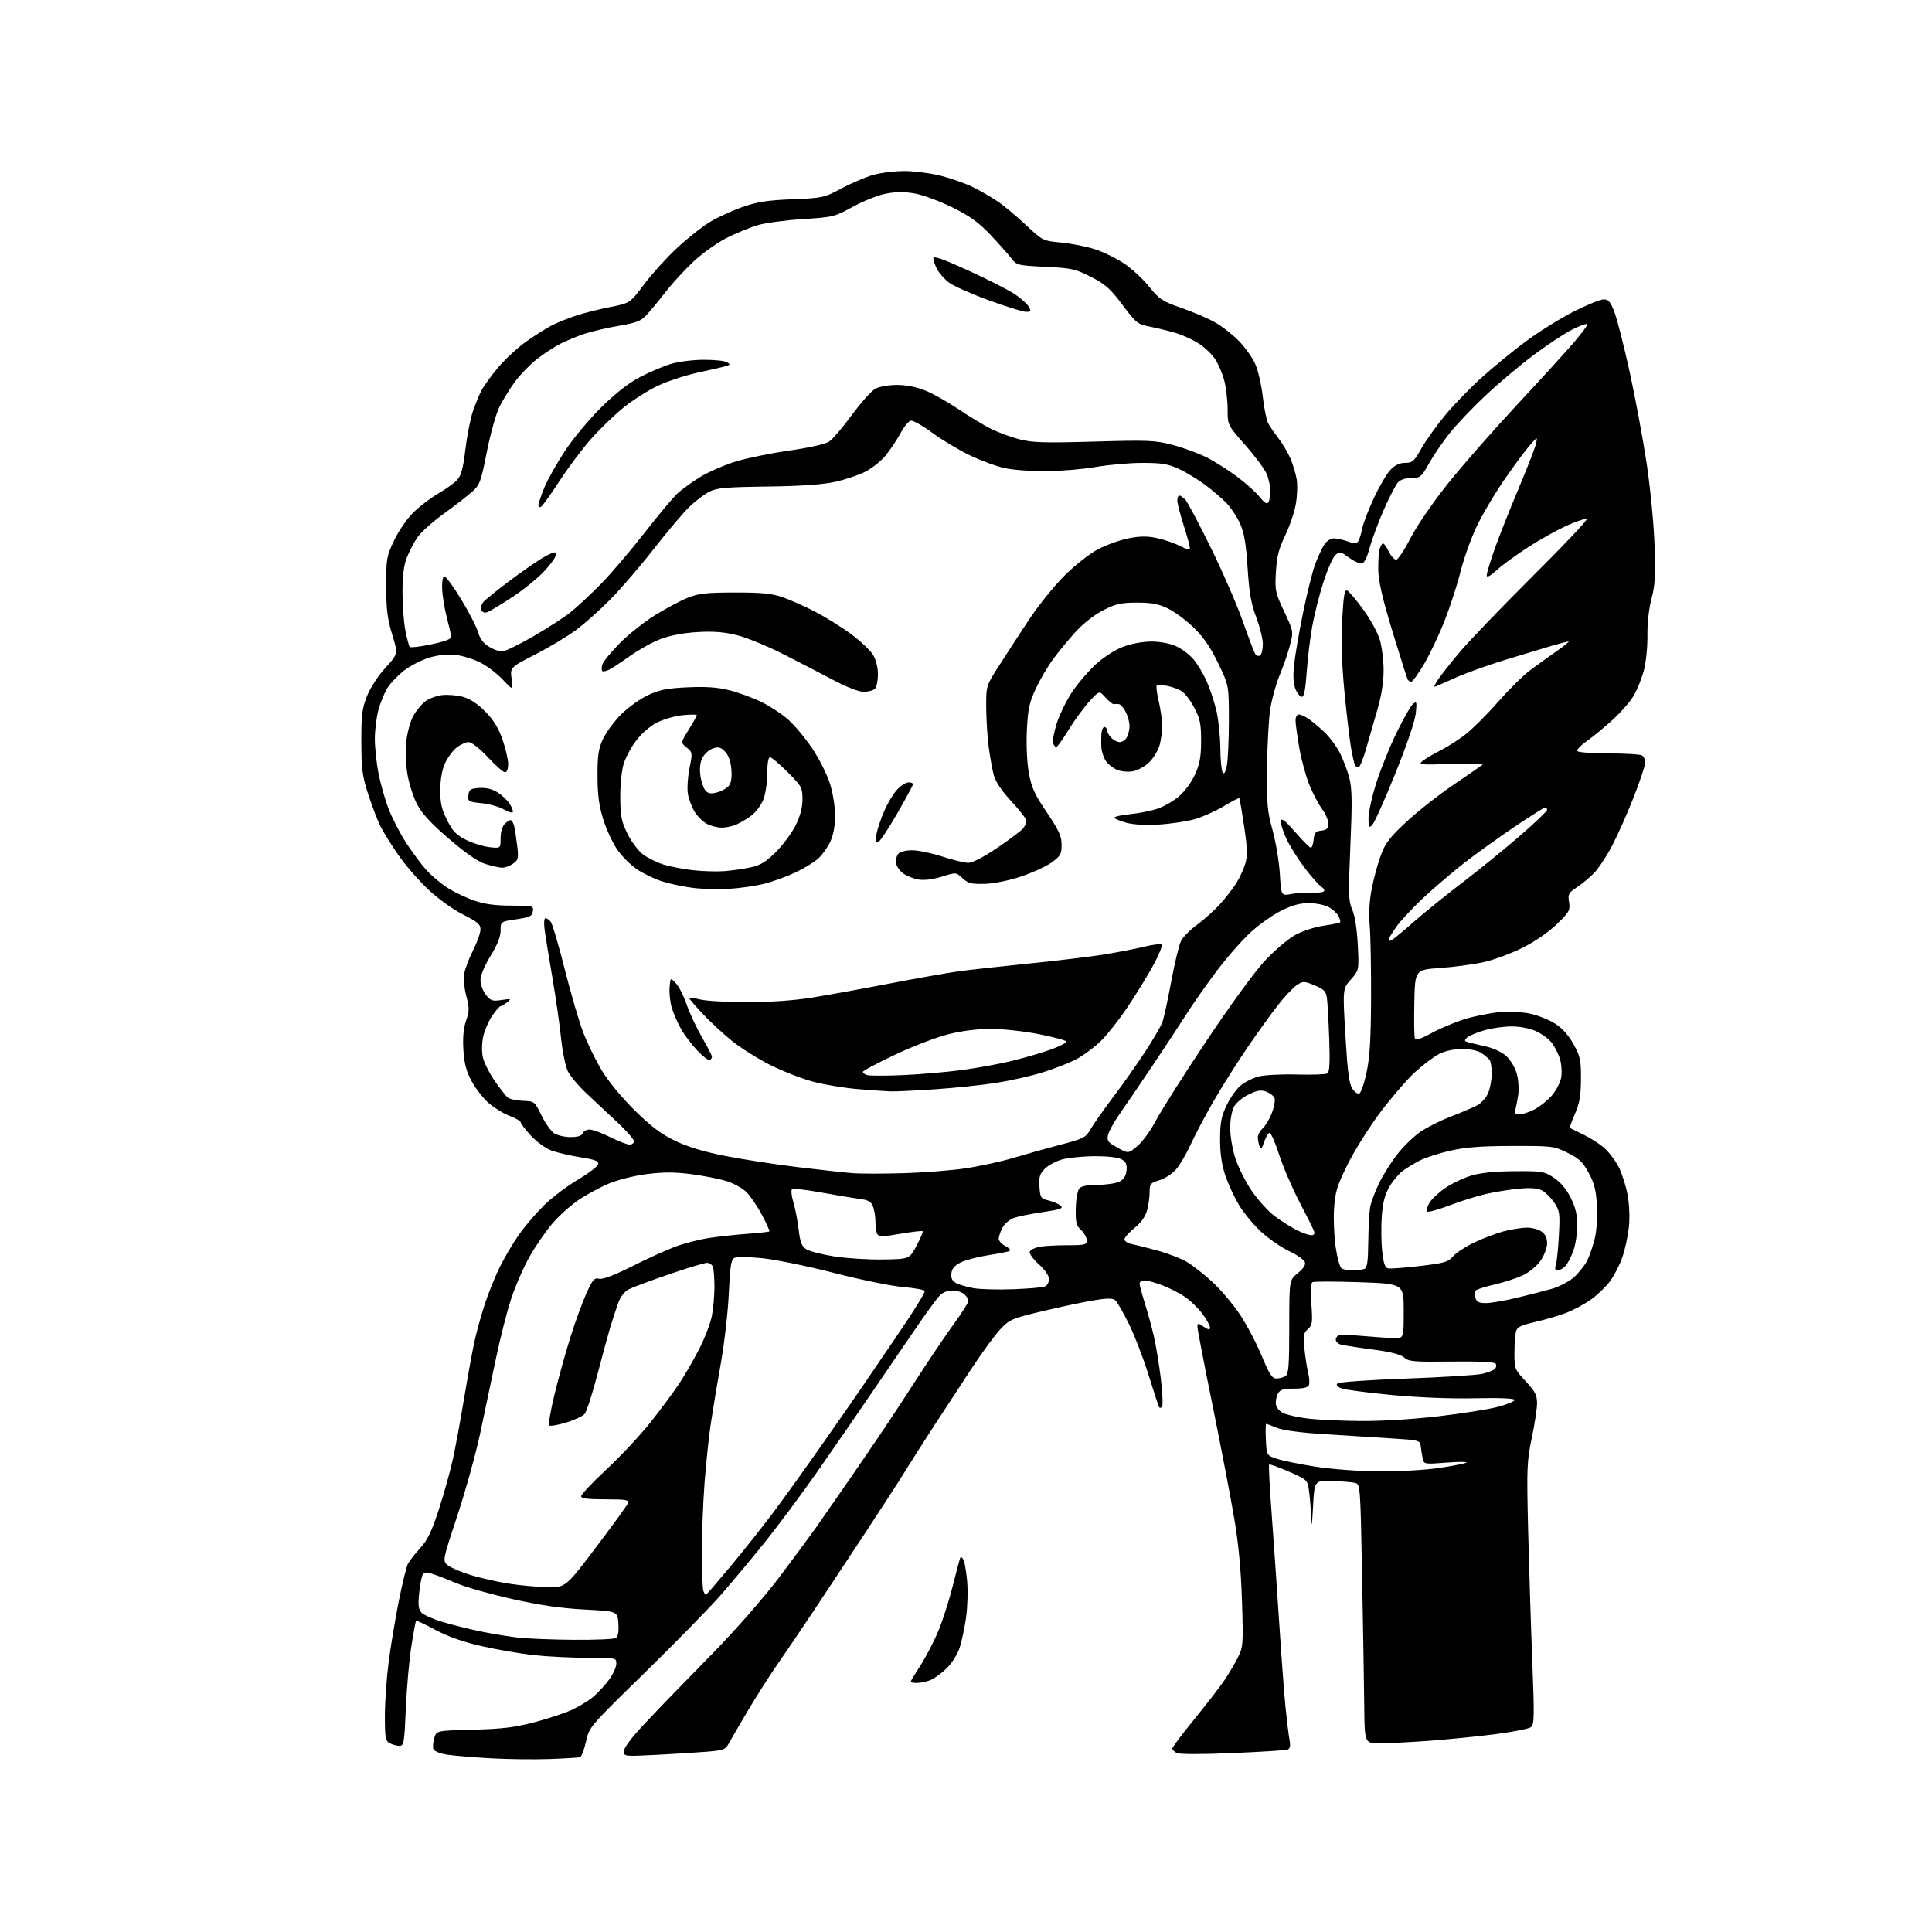 <?xml version="1.0" encoding="UTF-8" standalone="no"?>
<svg 
  version="1.1" 
  xmlns="http://www.w3.org/2000/svg" 
  xmlns:xlink="http://www.w3.org/1999/xlink" 
  xmlns:svg="http://www.w3.org/2000/svg"
  xmlns:rdf="http://www.w3.org/1999/02/22-rdf-syntax-ns#"
  xmlns:cc="http://creativecommons.org/ns#"
  xmlns:dc="http://purl.org/dc/elements/1.1/"
  viewBox="0 0 768 768"
  width="768"
  height="768"
>
<style>svg {background-color: white; }</style>"
<path stroke="none" fill="black" fill-rule="evenodd" d="M218.50,699.24C212.45,699.47 201.88,699.34 195.00,698.95C188.12,698.56 180.33,697.91 177.67,697.50C174.97,697.08 172.60,696.12 172.29,695.32C171.99,694.53 172.14,692.55 172.62,690.92C173.50,687.95 173.50,687.95 188.00,687.58C199.52,687.29 204.52,686.69 212.33,684.65C217.73,683.23 224.48,681.01 227.33,679.70C230.17,678.39 234.03,676.03 235.90,674.45C237.77,672.86 240.58,669.80 242.15,667.64C243.72,665.47 245.00,662.64 245.00,661.35C245.00,659.02 244.91,659.00 233.46,659.00C227.11,659.00 217.55,658.52 212.21,657.94C206.87,657.35 197.55,655.75 191.50,654.38C184.07,652.69 178.10,650.59 173.11,647.91C169.05,645.72 165.58,644.09 165.40,644.27C165.21,644.45 164.36,649.08 163.51,654.55C162.65,660.02 161.67,671.14 161.32,679.25C160.74,692.89 160.55,694.00 158.78,694.00C157.73,694.00 156.00,693.53 154.93,692.96C153.22,692.05 153.00,690.79 153.00,682.02C153.00,676.56 153.68,666.92 154.51,660.58C155.34,654.24 157.15,643.37 158.54,636.41C159.92,629.46 161.55,622.81 162.17,621.64C162.78,620.46 164.98,617.64 167.05,615.37C169.99,612.15 171.63,608.73 174.50,599.87C176.53,593.62 179.02,584.67 180.04,580.00C181.06,575.33 183.05,564.52 184.47,556.00C185.88,547.48 187.72,537.35 188.56,533.50C189.39,529.65 191.24,522.90 192.68,518.50C194.11,514.10 196.85,507.35 198.76,503.50C200.67,499.65 204.15,493.80 206.50,490.50C208.85,487.20 213.30,482.02 216.39,479.00C219.48,475.98 225.49,471.44 229.75,468.92C234.01,466.40 237.64,463.63 237.80,462.77C238.04,461.54 236.53,460.95 230.80,460.05C226.79,459.42 221.62,458.22 219.33,457.40C216.96,456.55 213.39,453.98 211.08,451.47C208.84,449.04 207.00,446.65 207.00,446.16C207.00,445.67 205.04,444.52 202.65,443.61C200.26,442.70 196.53,440.43 194.37,438.58C192.21,436.73 189.14,432.84 187.56,429.93C185.38,425.92 184.56,422.88 184.21,417.41C183.90,412.49 184.23,408.77 185.27,405.74C186.60,401.83 186.61,400.63 185.35,395.89C184.56,392.90 184.20,388.94 184.54,387.00C184.88,385.07 186.47,380.90 188.08,377.72C189.69,374.54 191.00,370.83 191.00,369.48C191.00,367.44 189.81,366.43 184.01,363.51C179.95,361.46 174.14,357.26 170.13,353.48C166.34,349.91 160.99,343.72 158.25,339.74C155.51,335.76 152.36,330.70 151.25,328.50C150.14,326.30 147.98,320.68 146.46,316.00C144.04,308.59 143.67,305.89 143.64,295.00C143.61,284.30 143.93,281.67 145.87,276.75C147.19,273.41 150.26,268.69 153.21,265.47C158.27,259.93 158.27,259.93 155.90,252.21C154.01,246.03 153.54,242.21 153.52,233.00C153.50,222.13 153.67,221.13 156.69,214.78C158.52,210.90 161.83,206.15 164.48,203.58C167.01,201.12 171.43,197.75 174.31,196.11C177.19,194.46 180.51,192.08 181.69,190.81C183.35,189.02 184.09,186.28 184.99,178.69C185.63,173.30 186.97,166.51 187.96,163.60C188.96,160.70 190.50,156.93 191.39,155.22C192.27,153.51 195.20,149.45 197.91,146.21C200.61,142.96 205.67,138.27 209.16,135.79C212.65,133.31 217.30,130.38 219.50,129.28C221.70,128.17 225.97,126.46 229.00,125.46C232.03,124.46 238.09,122.93 242.47,122.07C250.44,120.50 250.44,120.50 256.09,112.97C259.20,108.82 265.12,102.30 269.25,98.47C273.37,94.63 279.24,90.01 282.29,88.18C285.34,86.35 291.13,83.70 295.17,82.29C301.00,80.24 305.04,79.61 314.94,79.21C326.98,78.73 327.60,78.60 334.44,74.94C338.32,72.87 343.94,70.45 346.93,69.58C349.92,68.71 355.58,68.00 359.52,68.00C363.46,68.00 370.08,68.87 374.24,69.93C378.40,71.00 384.21,73.08 387.15,74.57C390.09,76.05 394.47,78.62 396.87,80.26C399.27,81.91 404.22,86.06 407.87,89.49C414.48,95.70 414.52,95.72 421.98,96.44C426.10,96.84 432.17,98.06 435.48,99.15C438.79,100.24 443.96,102.79 446.96,104.82C449.96,106.84 454.41,110.97 456.84,114.00C460.88,119.02 462.02,119.76 469.89,122.50C474.63,124.15 480.73,126.80 483.44,128.40C486.15,129.99 490.25,133.24 492.55,135.61C494.86,137.98 497.69,141.94 498.85,144.41C500.02,146.89 501.40,152.75 501.94,157.43C502.47,162.12 503.44,166.98 504.10,168.23C504.75,169.48 506.58,172.15 508.17,174.17C509.75,176.19 511.89,179.79 512.92,182.17C513.96,184.55 515.10,188.37 515.47,190.64C515.84,192.92 515.65,197.42 515.06,200.63C514.47,203.85 512.56,209.41 510.82,212.99C508.36,218.07 507.56,221.22 507.20,227.31C506.76,234.70 506.93,235.53 510.48,243.09C514.23,251.07 514.23,251.07 512.70,256.79C511.86,259.93 510.02,265.22 508.62,268.55C507.22,271.88 505.57,277.87 504.95,281.86C504.33,285.85 503.75,296.40 503.66,305.31C503.52,319.58 503.78,322.51 505.86,330.00C507.16,334.68 508.46,342.47 508.76,347.31C509.28,356.13 509.28,356.13 513.39,355.37C515.65,354.96 519.21,354.72 521.30,354.84C523.39,354.96 525.56,354.77 526.12,354.42C526.73,354.05 526.33,353.22 525.16,352.40C524.07,351.64 521.05,348.20 518.44,344.76C515.84,341.32 512.62,336.14 511.28,333.25C509.95,330.36 509.00,327.23 509.18,326.30C509.42,325.06 510.99,326.29 514.90,330.80C517.87,334.21 520.65,337.00 521.09,337.00C521.52,337.00 522.01,335.54 522.19,333.75C522.45,331.04 522.96,330.45 525.25,330.18C527.43,329.93 528.00,329.35 528.00,327.37C528.00,325.99 526.92,323.43 525.60,321.68C524.28,319.93 522.04,315.72 520.62,312.32C519.20,308.92 517.35,302.23 516.52,297.44C515.68,292.65 515.00,287.67 515.00,286.37C515.00,285.07 515.57,284.00 516.28,284.00C516.98,284.00 518.67,284.74 520.03,285.65C521.39,286.56 524.23,288.92 526.34,290.90C528.45,292.88 531.26,296.63 532.59,299.23C533.93,301.84 535.63,306.34 536.38,309.23C537.47,313.46 537.55,318.77 536.80,336.13C535.97,355.51 536.04,358.15 537.55,361.63C538.59,364.02 539.43,369.36 539.74,375.57C540.25,385.65 540.25,385.65 536.99,389.36C533.74,393.06 533.74,393.06 534.82,411.64C535.64,425.61 536.31,430.82 537.52,432.67C538.40,434.02 539.66,434.95 540.31,434.73C540.97,434.52 542.27,430.78 543.21,426.42C544.51,420.42 544.95,413.26 545.02,396.88C545.07,384.99 544.82,371.94 544.48,367.88C544.06,362.98 544.35,357.98 545.34,353.00C546.16,348.88 547.79,342.92 548.98,339.77C550.74,335.08 552.61,332.67 559.31,326.48C563.82,322.31 572.23,315.71 578.00,311.81C583.77,307.90 588.88,304.37 589.34,303.96C589.80,303.56 584.17,303.43 576.84,303.67C564.42,304.09 563.64,304.01 565.50,302.50C566.60,301.61 569.75,299.75 572.50,298.36C575.25,296.98 579.75,294.11 582.50,291.98C585.25,289.86 591.03,284.10 595.34,279.19C599.66,274.28 605.28,268.68 607.84,266.75C610.40,264.81 615.16,261.38 618.42,259.11C621.67,256.85 623.96,255.00 623.50,255.00C623.05,255.00 620.16,255.74 617.09,256.64C614.01,257.55 605.65,260.07 598.50,262.25C591.35,264.44 582.17,267.75 578.11,269.61C574.04,271.47 570.50,273.00 570.24,273.00C569.98,273.00 570.58,271.76 571.56,270.25C572.54,268.74 576.35,263.90 580.02,259.50C583.69,255.10 596.75,241.50 609.04,229.27C621.33,217.05 631.08,206.75 630.71,206.38C630.35,206.01 626.88,207.13 623.01,208.86C619.14,210.59 612.20,214.44 607.59,217.42C602.97,220.39 597.35,224.50 595.10,226.53C592.35,229.01 591.00,229.73 591.00,228.70C591.00,227.85 592.40,223.19 594.11,218.33C595.82,213.47 600.06,202.75 603.54,194.50C607.02,186.25 610.17,178.15 610.55,176.50C611.23,173.50 611.23,173.50 608.13,177.00C606.42,178.93 601.82,185.14 597.91,190.82C594.00,196.49 589.02,204.96 586.83,209.63C584.64,214.30 581.82,222.26 580.56,227.31C579.31,232.36 576.46,241.12 574.24,246.77C572.02,252.42 568.33,260.19 566.06,264.02C563.78,267.86 561.51,271.00 561.01,271.00C560.52,271.00 559.89,270.63 559.61,270.18C559.34,269.74 556.60,261.12 553.54,251.05C549.51,237.80 547.95,231.00 547.88,226.49C547.83,223.06 548.09,219.30 548.46,218.13C548.83,216.96 549.44,216.01 549.82,216.02C550.19,216.04 551.22,217.50 552.09,219.27C552.97,221.05 554.27,222.50 554.99,222.50C555.70,222.50 558.29,218.62 560.73,213.87C563.26,208.95 569.60,199.70 575.46,192.37C581.11,185.29 593.28,171.40 602.50,161.50C611.72,151.60 621.90,140.45 625.13,136.72C628.36,133.00 631.00,129.50 631.00,128.96C631.00,128.42 628.33,129.32 625.07,130.96C621.81,132.61 614.72,137.29 609.32,141.36C603.92,145.43 595.36,152.66 590.30,157.43C585.23,162.20 578.88,168.89 576.18,172.30C573.48,175.71 569.81,181.09 568.04,184.25C565.00,189.65 564.58,190.00 561.06,190.00C558.73,190.00 556.70,190.68 555.69,191.79C554.81,192.77 552.30,197.60 550.13,202.54C547.96,207.47 545.41,214.31 544.46,217.75C543.22,222.24 542.27,224.00 541.06,224.00C540.14,224.00 537.87,222.88 536.01,221.51C532.86,219.18 532.52,219.13 530.81,220.67C529.81,221.57 527.68,226.42 526.07,231.44C524.46,236.47 522.46,244.38 521.62,249.04C520.79,253.69 519.80,261.89 519.43,267.25C518.96,274.07 518.38,277.00 517.50,277.00C516.81,277.00 515.68,275.64 514.99,273.97C514.15,271.94 513.95,268.80 514.39,264.50C514.75,260.97 516.35,251.62 517.95,243.74C519.55,235.85 521.76,227.03 522.86,224.13C523.96,221.23 525.58,217.77 526.45,216.43C527.33,215.09 529.02,214.00 530.20,214.00C531.39,214.00 533.88,214.55 535.73,215.22C538.52,216.23 539.26,216.19 539.98,215.04C540.46,214.26 541.14,212.03 541.51,210.06C541.87,208.10 543.95,202.68 546.13,198.00C548.32,193.33 551.29,188.26 552.74,186.75C554.54,184.87 556.39,184.00 558.59,184.00C561.47,184.00 562.15,183.39 565.04,178.25C566.82,175.09 571.08,169.12 574.52,165.00C577.95,160.88 584.37,154.24 588.79,150.25C593.21,146.26 601.01,139.85 606.13,136.01C611.25,132.17 619.86,126.77 625.26,124.01C630.67,121.26 636.17,119.00 637.48,119.00C639.43,119.00 640.21,119.94 641.83,124.27C642.91,127.16 645.62,137.85 647.85,148.02C650.07,158.18 653.08,174.38 654.54,184.00C655.99,193.62 657.41,208.25 657.70,216.50C658.13,228.79 657.92,232.68 656.49,238.00C655.45,241.92 654.81,247.69 654.88,252.53C654.95,256.94 654.33,263.17 653.49,266.37C652.66,269.56 650.85,274.10 649.48,276.45C648.10,278.80 644.32,283.15 641.08,286.11C637.84,289.07 633.23,292.87 630.84,294.54C628.45,296.22 626.73,298.02 627.00,298.54C627.28,299.07 632.87,299.50 639.50,299.50C646.10,299.50 652.06,299.86 652.75,300.31C653.44,300.75 654.00,302.03 654.00,303.14C654.00,304.25 651.97,310.35 649.48,316.71C647.00,323.07 643.16,331.73 640.95,335.97C638.75,340.21 635.50,345.16 633.72,346.98C631.95,348.80 628.85,351.39 626.83,352.73C623.49,354.94 623.20,355.48 623.72,358.64C624.23,361.83 623.84,362.55 618.82,367.41C615.55,370.57 610.08,374.34 605.21,376.77C600.74,379.01 593.79,381.58 589.79,382.46C585.78,383.35 578.00,384.40 572.50,384.79C562.50,385.50 562.50,385.50 562.22,398.45C562.06,405.57 562.16,411.98 562.44,412.70C562.80,413.65 564.61,413.09 569.22,410.58C572.67,408.71 578.59,406.23 582.37,405.08C586.15,403.93 592.22,402.71 595.88,402.37C599.67,402.02 604.92,402.26 608.13,402.92C611.22,403.57 615.72,405.34 618.13,406.87C621.01,408.70 623.52,411.49 625.50,415.07C628.19,419.94 628.49,421.37 628.45,429.00C628.41,435.65 627.89,438.65 626.06,442.78C624.78,445.68 623.90,448.20 624.11,448.37C624.33,448.54 626.70,449.72 629.40,451.00C632.09,452.28 635.83,454.67 637.71,456.32C639.59,457.97 642.19,461.41 643.49,463.97C644.78,466.53 646.37,471.52 647.01,475.06C647.69,478.82 647.90,484.15 647.50,487.86C647.12,491.36 645.97,496.68 644.93,499.69C643.90,502.70 641.70,507.00 640.06,509.24C638.41,511.47 634.96,514.80 632.37,516.64C629.79,518.47 625.27,520.88 622.33,521.98C619.38,523.08 613.87,524.69 610.09,525.55C604.54,526.81 603.09,527.54 602.62,529.31C602.29,530.51 602.02,534.38 602.01,537.90C602.00,544.11 602.13,544.43 606.50,549.10C610.23,553.10 611.00,554.57 611.00,557.80C611.00,559.93 610.06,566.14 608.91,571.59C606.97,580.76 606.86,583.49 607.45,608.00C607.81,622.58 608.54,645.97 609.09,659.98C609.98,682.67 609.92,685.59 608.53,686.60C607.67,687.23 601.24,688.48 594.23,689.39C587.23,690.29 575.42,691.47 568.00,692.01C560.58,692.55 551.79,693.00 548.48,693.00C542.46,693.00 542.46,693.00 542.31,678.25C542.23,670.14 541.84,646.96 541.46,626.74C540.77,590.34 540.74,589.97 538.63,589.46C537.46,589.18 533.35,588.84 529.50,588.72C522.50,588.50 522.50,588.50 521.95,599.00C521.56,606.39 521.33,607.69 521.20,603.39C521.09,600.03 520.72,595.25 520.38,592.77C519.76,588.27 519.75,588.25 512.35,585.00C508.27,583.20 504.73,581.93 504.50,582.17C504.26,582.41 504.70,591.13 505.49,601.55C506.27,611.97 507.62,631.52 508.50,645.00C509.37,658.48 510.52,673.77 511.05,679.00C511.59,684.23 512.29,689.96 512.62,691.74C513.04,693.99 512.80,695.14 511.86,695.49C511.11,695.78 501.27,696.40 490.00,696.88C477.73,697.40 468.80,697.39 467.75,696.84C466.79,696.34 466.00,695.53 466.00,695.05C466.00,694.57 469.97,689.30 474.82,683.34C479.66,677.38 485.00,670.48 486.68,668.00C488.36,665.52 490.75,661.49 492.00,659.02C494.18,654.72 494.25,653.86 493.71,636.52C493.32,624.13 492.36,613.81 490.61,603.50C489.22,595.25 485.36,575.15 482.04,558.83C478.72,542.51 476.00,528.40 476.00,527.47C476.00,525.89 476.17,525.88 478.50,527.41C480.42,528.67 481.00,528.74 481.00,527.72C481.00,526.99 479.66,524.58 478.03,522.35C476.39,520.13 473.30,517.09 471.16,515.61C469.01,514.12 464.94,512.03 462.12,510.95C459.29,509.88 456.08,509.00 454.99,509.00C453.90,509.00 453.01,509.56 453.01,510.25C453.02,510.94 453.95,514.42 455.07,518.00C456.20,521.58 457.81,527.42 458.64,531.00C459.48,534.58 460.73,542.10 461.41,547.72C462.10,553.34 462.34,558.45 461.95,559.08C461.57,559.70 461.03,559.83 460.76,559.36C460.49,558.89 458.60,553.10 456.55,546.50C454.49,539.90 450.98,530.78 448.73,526.23C446.49,521.68 444.04,517.45 443.30,516.83C442.30,516.01 440.07,516.03 434.74,516.91C430.77,517.56 421.67,519.49 414.52,521.19C402.20,524.12 401.31,524.50 397.65,528.39C395.53,530.65 390.53,537.45 386.55,543.50C382.57,549.55 375.79,559.90 371.49,566.50C367.19,573.10 361.93,581.35 359.80,584.83C357.67,588.31 350.38,599.56 343.62,609.83C336.85,620.10 327.72,633.90 323.34,640.50C318.96,647.10 312.71,656.31 309.47,660.97C306.22,665.63 300.85,674.02 297.53,679.62C294.21,685.21 290.77,691.13 289.87,692.76C288.35,695.54 287.75,695.78 280.87,696.34C276.82,696.68 267.76,697.24 260.75,697.59C248.20,698.23 248.00,698.21 248.00,696.11C248.00,694.83 251.08,690.70 255.75,685.74C260.01,681.21 264.40,676.59 265.50,675.48C266.60,674.37 274.72,666.05 283.55,656.98C293.05,647.23 303.90,634.79 310.13,626.50C315.92,618.80 322.40,610.02 324.53,607.00C326.66,603.98 332.45,595.65 337.39,588.50C342.33,581.35 348.93,571.67 352.06,567.00C355.18,562.33 361.23,553.10 365.49,546.50C369.76,539.90 375.89,530.83 379.12,526.34C382.36,521.86 385.00,517.73 385.00,517.17C385.00,516.60 384.29,515.44 383.43,514.57C382.56,513.71 380.39,513.00 378.60,513.00C376.49,513.00 374.65,513.79 373.34,515.25C372.24,516.49 369.15,520.65 366.47,524.50C363.80,528.35 355.84,539.98 348.80,550.34C341.75,560.70 330.95,576.37 324.79,585.17C318.63,593.96 309.37,606.41 304.22,612.83C299.07,619.25 291.17,628.71 286.68,633.87C282.18,639.02 268.54,652.97 256.36,664.87C234.23,686.49 234.22,686.50 232.93,692.35C232.22,695.57 231.16,698.34 230.57,698.52C229.98,698.69 224.55,699.02 218.50,699.24zM364.43,669.00C363.10,669.00 362.00,668.79 362.00,668.53C362.00,668.28 363.76,665.34 365.92,662.00C368.07,658.67 371.27,652.50 373.02,648.30C374.77,644.10 377.38,635.90 378.83,630.08C380.28,624.26 381.61,619.29 381.79,619.03C381.96,618.77 382.49,619.17 382.95,619.92C383.41,620.67 384.08,624.48 384.44,628.39C384.80,632.30 384.61,638.88 384.03,643.00C383.44,647.12 382.29,652.55 381.46,655.07C380.62,657.63 378.33,661.22 376.23,663.26C374.18,665.25 371.23,667.36 369.68,667.94C368.14,668.52 365.77,669.00 364.43,669.00zM228.00,651.85C236.53,651.92 244.09,651.60 244.81,651.14C245.68,650.59 246.02,648.65 245.81,645.40C245.50,640.50 245.50,640.50 232.33,639.81C223.05,639.32 214.62,638.10 203.76,635.67C195.28,633.77 185.46,631.01 181.93,629.53C178.39,628.05 174.00,626.34 172.18,625.73C169.59,624.87 168.68,624.90 168.06,625.90C167.62,626.61 166.98,629.92 166.63,633.26C166.14,637.98 166.34,639.71 167.53,641.03C168.37,641.96 172.31,643.68 176.28,644.85C180.25,646.02 187.03,647.70 191.34,648.58C195.65,649.46 202.17,650.53 205.84,650.96C209.50,651.39 219.47,651.79 228.00,651.85zM280.57,634.00C280.77,634.00 285.14,628.94 290.30,622.75C295.45,616.56 303.05,607.00 307.18,601.50C311.31,596.00 320.52,583.17 327.65,573.00C334.77,562.83 341.96,552.48 343.62,550.00C345.28,547.52 351.47,538.42 357.38,529.76C363.29,521.10 367.89,513.63 367.59,513.15C367.30,512.68 363.38,511.99 358.89,511.61C354.39,511.24 342.09,508.72 331.56,506.01C321.02,503.31 308.15,500.67 302.95,500.15C297.68,499.62 292.79,499.58 291.90,500.05C290.61,500.74 290.19,503.46 289.71,514.20C289.38,521.52 287.95,534.02 286.53,542.00C285.11,549.98 283.32,560.77 282.54,566.00C281.76,571.23 280.64,581.83 280.06,589.56C279.48,597.29 279.00,609.74 279.00,617.22C279.00,624.71 279.27,631.55 279.61,632.42C279.94,633.29 280.37,634.00 280.57,634.00zM217.68,630.90C224.85,631.00 224.85,631.00 236.95,615.03C243.60,606.25 249.30,598.37 249.63,597.53C250.13,596.22 248.82,596.00 240.61,596.00C233.58,596.00 231.00,595.66 231.01,594.75C231.01,594.06 235.58,589.24 241.15,584.04C246.73,578.84 254.52,570.51 258.47,565.54C262.41,560.57 267.45,553.80 269.67,550.50C271.89,547.20 275.57,540.88 277.84,536.45C280.12,532.02 282.43,525.99 282.99,523.06C283.54,520.13 284.00,514.90 284.00,511.45C284.00,507.99 283.73,504.45 283.39,503.58C283.06,502.71 281.99,502.00 281.02,502.00C280.04,502.00 273.29,504.04 266.00,506.54C258.72,509.03 251.51,511.72 249.97,512.51C248.17,513.44 246.64,515.47 245.65,518.23C244.81,520.58 243.45,524.75 242.61,527.50C241.78,530.25 239.46,538.80 237.45,546.50C235.44,554.20 233.16,561.22 232.38,562.10C231.61,562.97 228.27,564.51 224.98,565.51C221.68,566.50 218.68,567.01 218.30,566.63C217.91,566.25 218.88,560.66 220.45,554.22C222.01,547.77 224.85,537.55 226.76,531.50C228.66,525.45 231.52,517.63 233.10,514.13C235.58,508.65 236.28,507.84 238.12,508.32C239.54,508.69 243.94,507.04 251.14,503.43C257.11,500.43 264.83,496.92 268.28,495.62C271.74,494.32 277.70,492.77 281.53,492.17C285.36,491.58 292.32,490.81 296.99,490.47C301.66,490.13 305.65,489.69 305.84,489.49C306.03,489.30 304.70,486.35 302.89,482.94C301.07,479.52 298.30,475.45 296.74,473.89C295.17,472.32 291.55,470.33 288.70,469.46C285.84,468.59 279.56,467.37 274.75,466.74C268.27,465.89 263.72,465.88 257.18,466.71C252.16,467.34 245.62,468.98 241.99,470.51C238.48,471.98 233.05,474.93 229.91,477.06C226.78,479.19 222.12,483.38 219.56,486.38C217.00,489.38 212.95,495.25 210.57,499.42C208.19,503.60 204.88,511.18 203.20,516.26C201.53,521.34 198.76,532.25 197.04,540.50C195.33,548.75 192.53,562.02 190.83,570.00C189.12,577.98 185.06,592.60 181.80,602.49C175.87,620.48 175.87,620.48 178.06,622.25C179.26,623.22 183.40,624.98 187.27,626.15C191.13,627.32 197.94,628.85 202.40,629.54C206.85,630.24 213.73,630.85 217.68,630.90zM548.50,584.90C556.31,584.95 566.89,584.33 572.42,583.49C577.87,582.67 582.60,581.71 582.92,581.37C583.24,581.02 579.58,581.04 574.78,581.42C566.25,582.08 566.05,582.05 565.56,579.80C565.29,578.53 564.93,576.38 564.78,575.00C564.50,572.54 564.30,572.49 553.00,571.77C546.67,571.37 534.70,570.62 526.40,570.10C516.91,569.50 509.89,568.56 507.53,567.57C505.45,566.71 503.56,566.00 503.33,566.00C503.10,566.00 503.04,568.81 503.20,572.25C503.50,578.50 503.50,578.50 507.50,579.87C509.70,580.62 516.67,582.04 523.00,583.03C529.63,584.06 540.43,584.85 548.50,584.90zM540.50,564.87C548.87,564.95 561.34,564.21 571.50,563.03C580.85,561.94 591.57,560.26 595.33,559.28C599.08,558.30 602.12,557.05 602.07,556.50C602.02,555.86 596.26,555.62 586.24,555.84C576.58,556.05 563.80,555.54 553.15,554.53C543.61,553.62 534.65,552.44 533.24,551.90C531.55,551.26 531.01,550.59 531.66,549.94C532.22,549.38 544.36,548.53 559.08,548.00C573.61,547.48 587.24,546.62 589.37,546.10C591.50,545.58 593.69,544.71 594.24,544.16C594.78,543.62 594.93,542.69 594.57,542.11C594.13,541.41 588.10,541.11 577.02,541.24C561.99,541.42 559.92,541.24 558.15,539.63C556.77,538.39 552.83,537.39 545.36,536.41C539.42,535.63 533.76,534.74 532.78,534.43C531.80,534.12 531.00,533.27 531.00,532.54C531.00,531.81 531.56,531.02 532.25,530.78C532.94,530.54 537.33,530.68 542.00,531.10C546.67,531.51 552.19,531.88 554.25,531.92C558.00,532.00 558.00,532.00 558.00,521.16C558.00,510.31 558.00,510.31 540.33,509.70C530.61,509.37 522.22,509.36 521.69,509.69C521.12,510.05 520.96,513.63 521.30,518.47C521.82,525.81 521.67,526.84 519.89,528.36C518.16,529.84 517.99,530.85 518.55,536.28C518.90,539.70 519.57,544.00 520.03,545.82C520.50,547.65 520.63,549.79 520.33,550.57C519.95,551.56 518.14,552.00 514.43,552.00C510.05,552.00 508.87,552.37 507.97,554.05C507.37,555.18 507.02,557.09 507.19,558.29C507.36,559.50 508.68,561.04 510.11,561.73C511.55,562.42 515.83,563.38 519.61,563.86C523.40,564.35 532.80,564.80 540.50,564.87zM507.39,547.98C508.55,547.98 510.18,547.54 511.00,547.02C512.25,546.23 512.50,542.91 512.50,527.47C512.50,508.86 512.50,508.86 515.91,506.08C518.23,504.18 519.12,502.76 518.69,501.65C518.35,500.74 515.53,498.80 512.43,497.34C509.34,495.87 504.38,492.46 501.43,489.76C498.47,487.06 494.50,482.29 492.61,479.17C490.72,476.05 488.24,470.70 487.09,467.28C485.65,463.01 485.00,458.52 485.00,452.97C485.00,446.37 485.47,443.88 487.55,439.48C488.95,436.52 491.45,432.96 493.10,431.57C494.74,430.19 497.95,428.55 500.23,427.94C502.50,427.33 509.34,426.96 515.43,427.13C521.52,427.30 527.03,427.10 527.68,426.70C528.52,426.18 528.72,422.26 528.38,412.74C528.11,405.46 527.70,398.15 527.45,396.50C527.08,394.06 526.17,393.16 522.57,391.68C518.39,389.96 518.00,389.96 515.56,391.55C514.14,392.48 510.80,396.00 508.15,399.37C505.49,402.74 499.94,410.45 495.80,416.50C491.66,422.55 485.57,432.23 482.26,438.00C478.95,443.77 474.91,451.43 473.28,455.00C471.66,458.57 469.10,462.95 467.59,464.73C466.07,466.52 463.10,468.49 460.93,469.14C457.31,470.22 457.00,470.60 456.99,473.91C456.99,475.88 456.52,479.18 455.95,481.24C455.28,483.64 453.50,486.11 450.96,488.16C448.78,489.90 447.00,491.93 447.00,492.65C447.00,493.37 448.24,494.21 449.75,494.50C451.26,494.80 455.88,495.97 460.00,497.09C464.12,498.21 469.40,500.24 471.72,501.59C474.04,502.94 478.65,506.56 481.97,509.63C485.28,512.70 490.19,518.48 492.86,522.48C495.53,526.48 499.42,533.86 501.50,538.87C504.58,546.31 505.67,548.00 507.39,547.98zM590.68,518.00C592.62,518.00 598.11,517.06 602.86,515.92C607.61,514.77 613.88,513.17 616.79,512.35C619.69,511.54 623.66,509.48 625.60,507.78C627.53,506.08 629.93,503.07 630.92,501.09C631.92,499.12 633.29,495.09 633.99,492.15C634.70,489.12 635.05,483.48 634.80,479.12C634.45,473.11 633.73,470.28 631.52,466.21C629.18,461.92 627.68,460.50 623.09,458.24C617.67,455.58 617.01,455.50 601.00,455.54C588.72,455.57 582.45,456.05 576.50,457.41C572.10,458.41 566.71,460.14 564.53,461.25C562.35,462.36 559.27,464.22 557.68,465.38C556.10,466.55 553.69,469.40 552.33,471.71C550.54,474.75 549.70,477.99 549.29,483.31C548.99,487.37 549.05,493.66 549.44,497.29C549.98,502.30 550.55,503.96 551.82,504.21C552.75,504.39 558.45,503.96 564.50,503.25C574.13,502.12 575.75,501.66 577.52,499.51C578.62,498.16 582.38,495.68 585.86,493.99C589.34,492.31 594.71,490.27 597.80,489.46C600.89,488.66 605.03,488.00 606.99,488.00C608.95,488.00 611.56,488.70 612.78,489.56C614.27,490.60 615.00,492.14 615.00,494.25C615.00,496.00 613.85,499.05 612.41,501.13C610.94,503.25 607.90,505.77 605.37,506.95C602.92,508.11 597.90,509.74 594.21,510.59C590.52,511.44 587.12,512.51 586.65,512.97C586.18,513.43 586.10,514.74 586.47,515.90C586.98,517.51 587.96,518.00 590.68,518.00zM402.54,512.50C408.62,512.28 414.36,511.80 415.29,511.44C416.23,511.08 417.00,509.76 417.00,508.51C417.00,507.11 415.42,504.80 412.92,502.55C410.68,500.52 409.06,498.28 409.33,497.57C409.61,496.86 411.27,496.00 413.04,495.64C414.81,495.29 419.79,495.00 424.12,495.00C431.28,495.00 432.00,494.82 432.00,493.04C432.00,491.96 430.99,490.13 429.75,488.98C427.83,487.19 427.52,485.94 427.64,480.43C427.71,476.88 428.33,473.31 429.01,472.49C429.85,471.47 432.18,471.00 436.37,470.99C439.74,470.98 443.62,470.40 445.00,469.71C446.73,468.84 447.59,467.48 447.81,465.29C448.05,462.85 447.60,461.84 445.81,460.84C444.39,460.05 440.21,459.57 435.00,459.62C430.32,459.65 424.54,460.24 422.14,460.91C419.73,461.59 416.67,463.24 415.33,464.58C413.32,466.59 412.94,467.83 413.20,471.70C413.48,476.13 413.69,476.43 417.00,477.26C418.93,477.75 421.07,478.70 421.76,479.37C422.76,480.34 421.29,480.85 414.63,481.81C410.01,482.48 404.81,483.52 403.08,484.12C401.34,484.73 399.29,486.48 398.47,488.06C397.66,489.62 397.00,491.58 397.00,492.42C397.00,493.25 398.19,494.56 399.64,495.32C401.10,496.08 401.88,496.95 401.39,497.25C400.90,497.54 397.12,498.30 393.00,498.94C388.88,499.57 383.93,500.85 382.00,501.79C379.49,503.02 378.41,504.26 378.19,506.18C377.97,508.11 378.49,509.19 380.06,510.03C381.26,510.68 384.33,511.58 386.87,512.05C389.42,512.52 396.47,512.72 402.54,512.50zM537.67,504.98C539.41,504.99 541.50,504.74 542.32,504.43C543.48,503.99 543.82,501.68 543.91,493.68C543.97,488.08 544.30,481.93 544.63,480.00C544.96,478.07 546.54,473.78 548.15,470.46C549.76,467.13 553.06,461.88 555.49,458.79C557.91,455.70 562.01,451.72 564.58,449.94C567.15,448.17 572.58,445.45 576.64,443.88C580.70,442.32 585.40,440.33 587.09,439.45C588.81,438.56 590.78,436.37 591.58,434.47C592.36,432.59 592.99,429.14 592.98,426.78C592.98,424.43 592.64,422.02 592.23,421.44C591.83,420.86 590.39,419.62 589.03,418.69C587.47,417.62 584.59,417.00 581.24,417.00C577.94,417.00 574.47,417.74 572.09,418.95C569.99,420.03 565.70,423.25 562.57,426.11C559.44,428.97 553.29,436.08 548.89,441.90C544.49,447.73 538.64,457.00 535.89,462.51C531.62,471.05 530.80,473.61 530.33,480.01C530.03,484.13 530.29,491.08 530.91,495.45C531.53,499.83 532.59,503.76 533.27,504.19C533.95,504.62 535.93,504.98 537.67,504.98zM619.23,505.00C618.17,505.00 617.96,504.39 618.49,502.75C618.88,501.51 619.42,496.23 619.69,491.00C620.14,482.22 620.00,481.24 617.81,478.01C616.51,476.10 614.33,473.94 612.97,473.22C611.27,472.32 608.46,472.09 604.00,472.50C600.42,472.82 594.58,473.74 591.00,474.55C587.42,475.35 580.78,477.42 576.23,479.15C571.69,480.88 567.66,481.99 567.28,481.61C566.90,481.23 567.30,479.70 568.17,478.21C569.05,476.72 571.90,474.03 574.51,472.24C577.12,470.45 581.78,468.23 584.88,467.31C588.64,466.19 594.33,465.61 602.07,465.57C613.00,465.50 613.86,465.65 617.70,468.18C620.34,469.93 622.67,472.70 624.38,476.13C626.28,479.95 627.00,482.95 627.00,487.07C627.00,490.19 626.31,494.70 625.47,497.07C624.63,499.45 623.21,502.21 622.32,503.20C621.42,504.19 620.03,505.00 619.23,505.00zM351.00,500.67C361.50,500.50 361.50,500.50 364.35,495.18C365.92,492.26 367.00,489.67 366.76,489.43C366.52,489.19 362.55,489.65 357.94,490.45C351.45,491.59 349.39,491.64 348.80,490.71C348.38,490.04 348.02,487.84 348.02,485.82C348.01,483.79 347.57,481.01 347.05,479.63C346.28,477.60 345.21,477.02 341.30,476.51C338.66,476.16 331.79,475.01 326.03,473.96C320.27,472.90 315.22,472.38 314.81,472.79C314.40,473.20 314.66,475.56 315.40,478.02C316.14,480.48 317.08,485.33 317.48,488.79C318.05,493.74 318.69,495.40 320.46,496.56C321.70,497.38 326.71,498.67 331.61,499.44C336.50,500.21 345.23,500.76 351.00,500.67zM521.22,491.00C522.44,491.00 522.75,490.49 522.29,489.25C521.93,488.29 519.28,483.00 516.41,477.50C513.54,472.00 509.93,463.56 508.39,458.74C506.84,453.92 505.14,450.12 504.61,450.30C504.07,450.48 503.13,452.14 502.50,454.00C501.58,456.72 501.23,457.04 500.68,455.61C500.31,454.63 500.00,453.04 500.00,452.07C500.00,451.10 500.88,449.51 501.96,448.53C503.04,447.55 504.67,444.80 505.59,442.42C506.50,440.03 506.97,437.38 506.65,436.52C506.32,435.67 504.86,434.52 503.39,433.96C501.28,433.16 499.83,433.39 496.34,435.08C493.87,436.27 491.30,438.45 490.47,440.05C489.66,441.62 489.00,445.35 489.00,448.35C489.00,451.34 489.89,456.65 490.98,460.14C492.06,463.64 495.00,469.54 497.50,473.26C500.01,476.98 504.18,481.58 506.78,483.49C509.38,485.40 513.30,487.87 515.50,488.98C517.70,490.09 520.27,491.00 521.22,491.00zM358.96,466.37C366.91,466.15 378.08,465.28 383.77,464.44C389.46,463.59 398.03,461.72 402.81,460.29C407.59,458.85 415.99,456.50 421.48,455.06C430.76,452.64 431.60,452.21 433.48,448.92C434.59,446.98 438.70,441.14 442.62,435.94C446.54,430.75 452.26,422.63 455.34,417.89C458.42,413.16 461.43,408.01 462.02,406.45C462.61,404.89 464.21,397.59 465.57,390.22C466.93,382.84 468.70,375.55 469.49,374.01C470.29,372.47 473.14,369.60 475.82,367.63C478.50,365.66 482.53,362.07 484.76,359.64C487.00,357.21 489.95,353.45 491.33,351.27C492.70,349.10 494.36,345.54 495.01,343.37C495.96,340.19 495.88,337.30 494.57,328.52C493.68,322.52 492.81,317.47 492.63,317.29C492.45,317.11 489.69,318.54 486.51,320.45C483.32,322.37 478.19,324.68 475.11,325.59C472.02,326.50 465.57,327.47 460.78,327.76C455.22,328.09 450.41,327.81 447.53,327.01C445.04,326.31 443.00,325.41 443.00,325.01C443.00,324.61 445.86,323.98 449.36,323.62C452.86,323.27 457.76,322.28 460.25,321.43C462.73,320.58 466.56,318.36 468.74,316.49C470.97,314.58 473.75,310.77 475.08,307.79C476.93,303.66 477.45,300.75 477.46,294.50C477.46,287.76 477.04,285.70 474.79,281.41C473.32,278.60 471.08,275.63 469.81,274.81C468.54,273.98 465.89,273.00 463.93,272.64C461.96,272.27 460.11,272.22 459.82,272.52C459.52,272.81 459.88,275.63 460.62,278.78C461.36,281.93 461.97,286.30 461.98,288.50C461.98,290.70 461.53,294.17 460.96,296.21C460.39,298.25 458.58,301.27 456.93,302.92C455.27,304.57 452.36,306.22 450.44,306.58C448.44,306.95 445.72,306.71 444.03,306.01C442.42,305.34 440.41,303.74 439.56,302.45C438.71,301.16 437.93,298.84 437.83,297.30C437.72,295.76 437.72,293.26 437.82,291.75C437.92,290.24 438.45,289.00 439.00,289.00C439.55,289.00 440.00,289.53 440.00,290.17C440.00,290.82 440.74,292.17 441.65,293.17C442.57,294.18 444.12,295.00 445.12,295.00C446.12,295.00 447.40,294.13 447.96,293.07C448.53,292.00 449.00,289.95 449.00,288.52C449.00,287.08 448.31,284.57 447.47,282.95C446.64,281.33 445.40,279.95 444.72,279.88C444.05,279.82 443.15,279.82 442.71,279.89C442.28,279.97 440.81,278.78 439.45,277.26C436.97,274.50 436.97,274.50 433.02,278.84C430.85,281.23 427.15,286.29 424.80,290.09C422.46,293.89 420.24,297.00 419.88,297.00C419.51,297.00 418.96,296.33 418.64,295.50C418.32,294.68 418.94,291.19 420.01,287.75C421.08,284.31 423.78,278.72 426.01,275.32C428.24,271.92 432.53,266.89 435.53,264.14C438.80,261.16 443.24,258.30 446.54,257.07C449.81,255.85 454.41,255.01 457.79,255.02C461.15,255.03 465.16,255.80 467.54,256.88C469.76,257.89 472.87,260.24 474.45,262.11C476.03,263.97 478.39,267.92 479.70,270.88C481.01,273.84 482.75,279.12 483.56,282.61C484.37,286.11 485.06,292.72 485.10,297.30C485.13,301.89 485.54,306.25 486.00,307.00C486.59,307.95 487.09,307.17 487.67,304.43C488.13,302.27 488.50,294.20 488.50,286.50C488.50,272.50 488.50,272.50 484.26,263.67C481.25,257.41 478.44,253.30 474.60,249.56C471.62,246.65 467.01,243.21 464.34,241.91C460.57,240.07 457.85,239.55 452.00,239.55C445.67,239.56 443.59,240.02 438.63,242.53C435.20,244.27 430.68,247.78 427.74,250.99C424.97,254.01 420.93,258.88 418.77,261.82C416.60,264.75 413.44,270.11 411.75,273.72C409.16,279.27 408.61,281.81 408.20,290.25C407.92,296.10 408.24,303.13 408.97,307.22C410.01,313.02 411.22,315.68 416.11,322.92C420.96,330.11 422.00,332.37 422.00,335.81C422.00,339.52 421.56,340.31 418.06,342.84C415.89,344.41 410.38,346.93 405.81,348.45C400.86,350.08 395.01,351.26 391.34,351.35C386.09,351.48 384.79,351.14 382.62,349.10C380.06,346.71 380.06,346.71 374.45,348.47C370.97,349.57 367.46,350.01 365.19,349.64C363.19,349.32 360.41,348.21 359.02,347.18C357.64,346.14 356.35,344.31 356.17,343.09C355.99,341.88 356.39,340.24 357.05,339.44C357.75,338.59 360.02,338.00 362.59,338.00C364.98,338.00 370.38,339.12 374.60,340.50C378.81,341.88 383.46,343.00 384.94,343.00C386.57,343.00 391.12,340.63 396.56,336.94C401.48,333.61 406.06,330.15 406.75,329.25C407.44,328.35 408.00,327.02 408.00,326.28C408.00,325.55 405.33,322.08 402.06,318.57C398.22,314.43 395.75,310.77 395.05,308.17C394.45,305.96 393.54,300.86 393.01,296.83C392.49,292.80 392.05,285.70 392.03,281.06C392.00,272.62 392.00,272.62 397.17,264.56C400.02,260.13 405.30,252.00 408.92,246.50C412.53,241.00 418.86,233.12 422.99,228.99C427.35,224.63 433.02,220.16 436.50,218.33C439.80,216.59 445.26,214.64 448.64,213.98C453.22,213.09 456.07,213.06 459.92,213.89C462.75,214.50 466.85,215.90 469.03,217.02C471.84,218.45 473.00,218.67 472.99,217.77C472.98,217.07 471.86,213.00 470.49,208.71C469.12,204.43 468.00,200.04 468.00,198.96C468.00,197.88 468.38,197.00 468.85,197.00C469.31,197.00 470.40,197.79 471.27,198.75C472.13,199.71 476.67,208.27 481.34,217.77C486.01,227.27 491.69,240.34 493.98,246.82C496.26,253.29 498.50,259.19 498.95,259.92C499.41,260.66 500.28,260.95 500.89,260.57C501.50,260.19 502.00,258.16 502.00,256.06C502.00,253.96 500.82,249.15 499.38,245.37C497.33,240.00 496.58,235.73 495.95,225.81C495.35,216.37 494.60,211.88 493.02,208.31C491.85,205.66 489.46,201.99 487.70,200.14C485.94,198.29 482.11,195.00 479.20,192.82C476.28,190.64 471.56,187.77 468.70,186.44C464.39,184.43 461.92,184.02 454.25,184.01C449.16,184.00 440.84,184.73 435.75,185.61C430.66,186.50 421.77,187.26 416.00,187.31C410.23,187.36 402.80,186.82 399.50,186.11C396.20,185.41 389.90,183.10 385.50,180.98C381.10,178.85 374.38,174.82 370.57,172.02C366.76,169.22 362.93,167.06 362.07,167.22C361.21,167.39 359.37,169.62 357.98,172.18C356.60,174.74 353.98,178.68 352.18,180.93C350.37,183.18 346.67,186.15 343.95,187.52C341.24,188.90 335.75,190.73 331.76,191.59C326.90,192.64 318.06,193.24 305.00,193.41C288.62,193.62 284.94,193.94 282.00,195.44C280.07,196.42 276.54,199.08 274.15,201.36C271.75,203.64 265.41,211.13 260.04,218.01C254.68,224.88 246.85,234.00 242.64,238.26C238.43,242.53 232.22,248.05 228.83,250.55C225.44,253.04 218.19,257.38 212.72,260.19C202.77,265.30 202.77,265.30 203.37,269.90C203.97,274.50 203.97,274.50 199.84,270.14C197.58,267.74 193.54,264.68 190.87,263.34C188.21,262.00 183.85,260.65 181.18,260.34C178.09,259.97 174.35,260.34 170.84,261.36C167.82,262.24 163.29,264.53 160.77,266.45C158.26,268.37 155.21,271.54 154.00,273.49C152.79,275.45 151.18,279.40 150.41,282.28C149.65,285.15 149.02,290.27 149.01,293.66C149.01,297.05 149.63,303.13 150.41,307.16C151.18,311.20 152.97,317.54 154.37,321.26C155.77,324.98 158.93,331.13 161.38,334.92C163.84,338.72 167.48,343.63 169.48,345.84C171.47,348.05 175.26,351.24 177.88,352.93C180.51,354.61 185.28,356.89 188.49,358.00C192.62,359.42 196.91,360.00 203.23,360.00C211.90,360.00 212.13,360.06 211.82,362.25C211.54,364.19 210.63,364.63 205.25,365.43C199.00,366.35 199.00,366.35 199.00,369.93C199.00,372.34 197.71,375.60 195.00,380.00C192.58,383.93 191.00,387.73 191.00,389.62C191.00,391.33 191.96,393.95 193.13,395.43C195.01,397.83 195.72,398.06 199.38,397.52C203.22,396.95 203.37,397.01 201.56,398.45C200.49,399.30 199.31,400.00 198.94,400.00C198.57,400.00 197.11,401.69 195.69,403.75C194.26,405.81 192.65,409.53 192.10,412.01C191.51,414.69 191.45,418.04 191.95,420.29C192.42,422.37 194.51,426.55 196.59,429.57C198.68,432.60 201.02,435.60 201.80,436.25C202.58,436.90 205.31,437.50 207.86,437.60C212.45,437.76 212.53,437.83 215.18,443.28C216.66,446.31 218.90,449.51 220.16,450.40C221.41,451.28 224.38,452.00 226.75,452.00C229.66,452.00 231.25,451.51 231.64,450.50C231.95,449.68 233.18,449.00 234.36,449.00C235.54,449.01 239.20,450.35 242.50,452.00C245.80,453.65 249.29,454.99 250.25,455.00C251.21,455.00 252.00,454.40 252.00,453.66C252.00,452.92 249.16,449.66 245.70,446.41C242.23,443.16 236.68,437.97 233.37,434.87C230.05,431.77 226.59,427.66 225.67,425.72C224.76,423.79 223.55,417.78 222.99,412.36C222.43,406.94 220.88,396.20 219.56,388.50C218.23,380.80 216.86,372.36 216.51,369.75C216.15,367.00 216.27,365.00 216.82,365.00C217.33,365.00 218.28,365.63 218.92,366.40C219.56,367.17 222.07,375.71 224.51,385.37C226.95,395.04 230.26,406.35 231.88,410.51C233.49,414.67 236.73,421.32 239.08,425.28C241.61,429.55 246.90,436.02 252.05,441.13C258.58,447.61 262.59,450.67 268.13,453.37C273.17,455.83 279.45,457.75 288.00,459.45C294.88,460.82 307.93,462.84 317.00,463.94C326.07,465.04 335.98,466.13 339.00,466.36C342.02,466.59 351.01,466.59 358.96,466.37zM452.17,455.53C454.19,453.83 457.48,449.30 459.47,445.47C461.47,441.64 470.46,427.45 479.46,413.95C488.99,399.65 498.74,386.27 502.81,381.91C506.65,377.80 512.11,373.17 514.93,371.63C517.76,370.10 522.80,368.45 526.14,367.98C529.48,367.51 532.43,366.91 532.69,366.65C532.95,366.39 532.66,365.24 532.05,364.10C531.44,362.95 529.63,361.34 528.02,360.51C526.41,359.68 522.90,359.00 520.21,359.00C516.78,359.00 513.53,359.89 509.35,361.98C506.06,363.63 500.65,367.43 497.33,370.44C494.00,373.45 487.94,380.33 483.86,385.72C479.77,391.12 474.20,399.06 471.47,403.37C468.73,407.69 462.45,417.23 457.50,424.57C452.55,431.92 446.84,440.31 444.80,443.21C442.77,446.12 440.82,449.68 440.47,451.13C439.92,453.45 440.36,454.05 444.17,456.19C448.50,458.62 448.50,458.62 452.17,455.53zM603.97,443.00C605.13,443.00 607.79,442.13 609.88,441.06C611.98,439.99 615.09,437.53 616.80,435.58C618.50,433.63 620.21,430.41 620.58,428.42C620.95,426.44 620.75,423.11 620.13,421.04C619.51,418.97 618.02,416.03 616.83,414.51C615.63,412.99 612.82,410.92 610.58,409.90C608.20,408.82 604.17,408.03 600.93,408.02C597.87,408.01 592.92,408.71 589.93,409.59C586.94,410.46 583.89,411.76 583.14,412.48C582.00,413.58 582.08,413.88 583.64,414.31C584.66,414.59 587.86,415.36 590.75,416.01C593.85,416.71 597.20,418.32 598.91,419.92C600.52,421.42 602.35,424.57 602.98,426.93C603.62,429.29 603.85,433.09 603.50,435.36C603.14,437.64 602.63,440.29 602.36,441.25C602.00,442.52 602.44,443.00 603.97,443.00zM354.00,433.84C352.07,433.77 346.23,433.36 341.00,432.93C335.77,432.50 327.90,431.21 323.50,430.06C319.10,428.91 311.45,425.96 306.50,423.51C301.55,421.06 294.56,416.68 290.98,413.78C287.39,410.87 282.10,405.98 279.23,402.90C276.35,399.83 274.00,397.06 274.00,396.76C274.00,396.46 275.91,396.70 278.25,397.29C280.59,397.88 289.02,398.37 297.00,398.37C306.06,398.37 315.63,397.71 322.50,396.61C328.55,395.64 342.50,393.11 353.50,390.99C364.50,388.87 376.88,386.68 381.00,386.12C385.12,385.56 397.73,384.16 409.00,383.02C420.27,381.88 433.77,380.26 439.00,379.41C444.23,378.56 451.34,377.18 454.82,376.33C458.29,375.49 461.44,375.11 461.82,375.49C462.19,375.86 460.76,379.40 458.64,383.34C456.52,387.28 451.88,394.85 448.34,400.16C444.80,405.47 439.73,411.85 437.08,414.33C434.43,416.80 430.07,419.94 427.38,421.30C424.70,422.66 418.90,424.90 414.50,426.28C410.10,427.66 401.93,429.52 396.34,430.40C390.76,431.29 379.73,432.45 371.84,432.99C363.96,433.53 355.93,433.91 354.00,433.84zM358.50,427.39C365.10,427.11 375.68,426.22 382.00,425.41C388.32,424.59 397.80,422.85 403.05,421.52C408.30,420.20 415.17,418.16 418.30,416.99C421.44,415.82 424.00,414.50 424.00,414.07C424.00,413.64 419.16,412.32 413.25,411.14C407.30,409.95 398.68,409.00 393.94,409.00C388.52,409.00 382.28,409.78 376.94,411.13C372.30,412.30 362.76,415.97 355.75,419.28C348.74,422.59 343.00,425.65 343.00,426.08C343.00,426.50 343.79,427.09 344.75,427.38C345.71,427.66 351.90,427.67 358.50,427.39zM282.17,421.40C281.71,421.68 279.51,420.02 277.29,417.71C275.07,415.39 272.11,411.48 270.71,409.00C269.32,406.52 267.65,402.70 267.01,400.50C266.37,398.30 265.99,394.71 266.17,392.51C266.50,388.52 266.50,388.52 268.71,390.90C269.92,392.21 271.82,395.96 272.92,399.23C274.02,402.50 276.74,408.32 278.96,412.18C281.18,416.03 283.00,419.56 283.00,420.03C283.00,420.50 282.62,421.11 282.17,421.40zM552.75,373.98C553.16,373.96 557.10,370.78 561.50,366.89C565.90,363.01 574.75,355.84 581.17,350.95C587.59,346.06 597.82,337.75 603.92,332.48C610.01,327.21 615.00,322.47 615.00,321.95C615.00,321.43 614.64,321.00 614.20,321.00C613.76,321.00 608.18,324.53 601.80,328.84C595.42,333.15 586.45,339.61 581.85,343.20C577.26,346.78 569.99,353.00 565.69,357.01C561.40,361.02 556.56,366.23 554.94,368.58C553.32,370.93 552.00,373.12 552.00,373.43C552.00,373.74 552.34,373.99 552.75,373.98zM290.00,353.32C285.88,353.58 279.44,353.43 275.70,352.98C271.96,352.53 266.38,351.36 263.29,350.39C260.20,349.42 255.61,347.21 253.09,345.49C250.56,343.77 247.03,340.20 245.24,337.55C243.45,334.91 240.98,329.54 239.76,325.62C238.11,320.30 237.54,315.97 237.52,308.50C237.50,300.29 237.89,297.65 239.69,293.77C240.89,291.16 244.16,286.75 246.95,283.95C249.74,281.16 254.60,277.70 257.73,276.26C262.32,274.16 265.41,273.56 273.48,273.21C280.72,272.88 285.32,273.21 290.01,274.40C293.58,275.30 299.24,277.37 302.59,279.00C305.94,280.63 310.76,283.80 313.30,286.04C315.85,288.27 320.18,293.48 322.94,297.60C325.69,301.72 328.86,308.04 329.97,311.65C331.10,315.29 331.99,320.95 331.98,324.36C331.96,328.19 331.26,332.00 330.10,334.50C329.09,336.70 326.96,339.71 325.38,341.19C323.79,342.67 319.57,345.24 316.00,346.91C312.43,348.57 306.80,350.59 303.50,351.39C300.20,352.19 294.12,353.06 290.00,353.32zM288.00,346.29C291.02,346.06 295.74,345.38 298.47,344.78C302.38,343.93 304.52,342.61 308.51,338.60C311.31,335.79 314.81,331.05 316.30,328.05C318.12,324.38 319.00,321.02 319.00,317.72C319.00,313.10 318.69,312.53 313.08,306.92C309.82,303.66 306.67,301.00 306.08,301.00C305.42,301.00 305.00,303.51 305.00,307.48C305.00,311.07 304.29,315.73 303.41,317.93C302.54,320.11 300.40,322.95 298.66,324.23C296.92,325.52 294.24,327.11 292.70,327.78C291.16,328.45 288.55,329.00 286.90,329.00C285.25,329.00 282.62,328.34 281.05,327.52C279.48,326.71 277.29,324.58 276.18,322.77C275.07,320.97 273.86,317.82 273.47,315.76C273.09,313.67 273.35,309.16 274.06,305.56C275.32,299.23 275.30,299.06 272.95,297.16C270.56,295.23 270.56,295.23 273.78,290.05C275.55,287.20 277.00,284.61 277.00,284.29C277.00,283.98 274.46,283.98 271.35,284.30C268.24,284.62 263.63,285.95 261.10,287.25C258.45,288.61 254.94,291.67 252.84,294.46C250.82,297.12 248.57,301.37 247.84,303.90C247.10,306.43 246.53,312.37 246.56,317.10C246.61,324.39 247.04,326.56 249.39,331.36C250.91,334.47 253.68,338.18 255.53,339.59C257.39,341.01 261.07,342.84 263.70,343.66C266.34,344.48 271.65,345.50 275.50,345.93C279.35,346.36 284.98,346.52 288.00,346.29zM199.53,344.93C198.41,344.89 195.47,344.23 193.00,343.46C189.98,342.52 185.21,339.24 178.50,333.47C171.36,327.34 167.73,323.41 165.80,319.72C164.32,316.89 162.60,311.53 161.97,307.82C161.32,303.96 161.13,298.34 161.52,294.68C161.90,291.12 163.16,286.58 164.35,284.48C165.53,282.39 167.66,279.83 169.09,278.77C170.51,277.72 173.44,276.62 175.61,276.33C177.77,276.04 181.50,276.33 183.89,276.97C186.80,277.75 189.76,279.68 192.87,282.82C196.19,286.18 198.14,289.34 199.76,294.00C201.00,297.57 202.02,301.96 202.01,303.75C202.00,305.65 201.49,307.00 200.77,307.00C200.10,307.00 197.01,304.30 193.92,301.00C190.65,297.51 187.46,295.00 186.29,295.00C185.18,295.00 183.03,295.98 181.51,297.17C179.99,298.37 177.92,301.18 176.90,303.42C175.71,306.04 175.04,309.85 175.02,314.07C175.00,319.28 175.57,321.76 177.75,326.07C179.97,330.46 181.42,331.96 185.30,333.88C187.93,335.19 192.10,336.48 194.55,336.76C199.00,337.26 199.00,337.26 199.00,333.20C199.00,330.85 199.66,328.48 200.57,327.57C201.44,326.71 202.51,326.00 202.96,326.00C203.41,326.00 204.04,327.03 204.36,328.29C204.67,329.55 205.23,333.09 205.59,336.15C206.19,341.23 206.04,341.86 203.90,343.36C202.61,344.26 200.64,344.97 199.53,344.93zM349.03,334.82C348.04,335.15 347.90,334.37 348.43,331.50C348.82,329.43 350.26,325.21 351.62,322.12C352.99,319.03 355.29,315.26 356.74,313.75C358.19,312.24 360.19,311.00 361.19,311.00C362.18,311.00 362.98,311.34 362.95,311.75C362.92,312.16 360.07,317.42 356.62,323.44C353.16,329.46 349.75,334.58 349.03,334.82zM545.52,327.91C544.16,329.27 544.00,328.98 544.00,325.23C544.00,322.91 545.39,316.63 547.09,311.26C548.79,305.89 552.40,296.93 555.12,291.35C557.83,285.77 560.79,280.59 561.68,279.85C563.15,278.63 563.26,278.98 562.81,283.50C562.52,286.47 559.21,296.20 554.68,307.45C550.48,317.87 546.35,327.07 545.52,327.91zM203.84,322.80C203.65,323.27 202.06,322.80 200.29,321.76C198.53,320.72 194.57,319.60 191.49,319.29C186.17,318.74 185.91,318.58 186.20,316.10C186.46,313.84 187.02,313.46 190.50,313.23C193.13,313.05 195.60,313.63 197.70,314.93C199.45,316.02 201.63,318.04 202.54,319.42C203.45,320.80 204.03,322.32 203.84,322.80zM285.25,314.93C287.04,314.42 289.10,313.22 289.83,312.25C290.68,311.13 291.00,308.76 290.72,305.67C290.43,302.52 289.54,300.10 288.16,298.72C286.41,296.97 285.56,296.77 283.27,297.57C281.75,298.11 279.90,299.82 279.15,301.37C278.26,303.22 278.03,305.69 278.46,308.58C278.82,311.00 279.77,313.62 280.56,314.42C281.65,315.51 282.79,315.63 285.25,314.93zM540.03,305.00C539.53,305.00 538.91,304.66 538.65,304.24C538.39,303.82 537.69,300.78 537.10,297.49C536.51,294.19 535.31,284.07 534.44,275.00C533.35,263.61 533.07,254.71 533.55,246.27C534.12,236.19 534.49,234.17 535.64,234.82C536.41,235.25 539.28,238.68 542.02,242.43C544.76,246.19 547.67,251.53 548.50,254.31C549.32,257.09 550.01,262.54 550.01,266.43C550.02,271.01 549.16,276.49 547.56,282.00C546.20,286.68 544.16,293.76 543.02,297.75C541.88,301.74 540.53,305.00 540.03,305.00zM343.34,275.00C341.39,275.00 336.57,273.14 331.29,270.34C326.46,267.77 317.39,263.09 311.15,259.92C304.90,256.76 296.65,253.39 292.80,252.45C287.71,251.20 283.42,250.88 277.15,251.26C271.77,251.58 266.29,252.62 262.66,253.99C259.45,255.21 254.05,258.19 250.66,260.60C247.27,263.01 243.49,265.51 242.25,266.16C241.01,266.80 239.73,267.06 239.40,266.74C239.08,266.41 239.11,265.22 239.48,264.07C239.84,262.93 242.92,259.17 246.32,255.72C249.72,252.27 255.97,247.29 260.22,244.64C264.47,242.00 270.32,238.87 273.22,237.69C277.69,235.88 280.56,235.55 292.00,235.53C302.63,235.51 306.67,235.90 311.00,237.37C314.02,238.41 319.88,241.00 324.00,243.13C328.12,245.27 334.55,249.27 338.27,252.02C341.99,254.77 345.93,258.48 347.02,260.26C348.22,262.23 348.99,265.28 349.00,268.05C349.00,270.55 348.46,273.14 347.80,273.80C347.14,274.46 345.13,275.00 343.34,275.00zM199.52,259.00C200.62,259.00 206.20,256.30 211.90,253.01C217.61,249.71 224.35,245.35 226.89,243.31C229.42,241.28 234.77,236.29 238.77,232.23C242.76,228.17 250.48,219.14 255.91,212.17C261.34,205.20 267.29,198.07 269.14,196.31C270.99,194.56 275.20,191.51 278.50,189.52C281.80,187.54 288.10,184.81 292.50,183.45C296.90,182.10 306.46,180.15 313.74,179.11C321.60,178.00 328.03,176.56 329.55,175.56C330.96,174.63 335.07,169.84 338.68,164.90C342.29,159.96 346.52,155.27 348.07,154.46C349.63,153.66 353.51,153.01 356.70,153.02C360.40,153.04 364.49,153.87 368.00,155.32C371.02,156.56 376.88,159.87 381.00,162.65C385.12,165.44 390.87,168.92 393.77,170.38C396.66,171.85 401.82,173.76 405.22,174.64C410.44,175.97 415.14,176.11 434.96,175.54C456.59,174.92 459.12,175.03 466.14,176.86C470.35,177.96 476.43,180.20 479.65,181.82C482.87,183.45 488.35,186.92 491.82,189.52C495.29,192.13 499.32,195.76 500.78,197.59C502.62,199.89 503.67,200.54 504.20,199.71C504.62,199.04 504.98,197.02 504.98,195.22C504.99,193.41 504.35,190.37 503.55,188.46C502.75,186.55 498.92,181.38 495.05,176.98C488.00,168.99 488.00,168.99 488.00,162.71C488.00,159.26 487.40,154.11 486.66,151.26C485.92,148.41 484.25,144.53 482.95,142.63C481.65,140.73 478.81,138.02 476.63,136.62C474.46,135.21 470.62,133.40 468.09,132.59C465.57,131.79 460.90,130.62 457.73,129.99C452.11,128.88 451.81,128.65 446.20,121.18C441.35,114.72 439.36,112.95 433.68,110.06C427.49,106.90 425.98,106.57 415.55,106.06C404.37,105.51 404.14,105.45 401.87,102.50C400.60,100.85 396.86,96.66 393.56,93.18C388.96,88.34 385.44,85.82 378.53,82.42C373.56,79.97 366.91,77.50 363.75,76.93C359.77,76.22 356.26,76.22 352.34,76.94C349.23,77.52 343.28,79.86 339.11,82.15C331.74,86.19 331.16,86.34 319.01,87.10C312.13,87.54 304.03,88.64 301.00,89.56C297.98,90.48 292.49,92.74 288.80,94.60C285.12,96.46 279.26,100.64 275.78,103.89C272.30,107.14 267.44,112.39 264.98,115.56C262.52,118.73 259.15,122.83 257.50,124.68C254.86,127.64 253.50,128.22 246.03,129.51C241.38,130.32 235.30,131.72 232.53,132.63C229.77,133.54 225.45,135.30 222.94,136.56C220.43,137.81 216.12,140.63 213.35,142.82C210.59,145.00 206.70,149.00 204.72,151.71C202.73,154.41 199.98,158.87 198.59,161.63C197.19,164.42 194.96,172.34 193.54,179.57C191.18,191.53 190.74,192.72 187.65,195.50C185.81,197.15 180.67,201.13 176.23,204.34C171.78,207.55 167.07,211.82 165.76,213.84C164.44,215.85 162.61,219.42 161.68,221.77C160.53,224.69 160.00,228.98 160.00,235.35C160.00,240.48 160.51,247.33 161.14,250.58C161.77,253.84 162.56,256.79 162.89,257.15C163.23,257.51 167.10,257.05 171.50,256.12C177.26,254.90 179.46,254.02 179.35,252.96C179.27,252.16 178.49,248.80 177.63,245.50C176.77,242.20 175.94,237.25 175.78,234.50C175.63,231.75 175.95,229.31 176.50,229.08C177.05,228.85 180.08,232.90 183.23,238.08C186.38,243.26 189.44,249.21 190.03,251.30C190.75,253.83 192.16,255.74 194.30,257.04C196.06,258.11 198.41,258.99 199.52,259.00zM193.71,243.34C192.60,243.73 191.71,243.40 191.35,242.47C191.03,241.65 191.39,240.23 192.14,239.31C192.89,238.40 197.95,234.33 203.39,230.27C208.83,226.22 215.02,222.01 217.14,220.93C220.47,219.23 221.00,219.18 221.00,220.52C221.00,221.38 218.88,224.35 216.29,227.12C213.71,229.88 207.97,234.52 203.54,237.43C199.12,240.33 194.70,242.99 193.71,243.34zM215.09,201.44C214.49,201.81 214.01,201.53 214.02,200.81C214.04,200.09 215.10,196.95 216.38,193.83C217.67,190.70 221.33,184.18 224.52,179.33C227.71,174.47 234.20,166.67 238.94,161.99C244.72,156.28 249.84,152.29 254.52,149.84C258.36,147.83 263.94,145.47 266.93,144.60C269.92,143.72 275.77,143.01 279.93,143.02C284.09,143.02 288.16,143.45 288.97,143.96C290.27,144.78 290.27,144.96 288.97,145.42C288.16,145.71 283.23,146.86 278.00,147.98C272.77,149.10 265.35,151.52 261.50,153.35C257.65,155.18 251.57,159.03 248.00,161.90C244.43,164.77 238.63,170.36 235.11,174.31C231.60,178.27 225.90,185.84 222.45,191.14C219.00,196.43 215.69,201.07 215.09,201.44zM407.79,123.95C406.53,123.92 399.88,121.85 393.00,119.34C386.12,116.83 379.04,113.68 377.25,112.34C375.46,111.00 373.32,108.59 372.50,107.00C371.67,105.40 371.00,103.44 371.00,102.63C371.00,101.58 374.99,102.99 385.15,107.64C392.93,111.19 401.25,115.45 403.63,117.09C406.02,118.73 408.44,120.96 409.02,122.04C409.92,123.73 409.75,123.99 407.79,123.95z" />

</svg>
